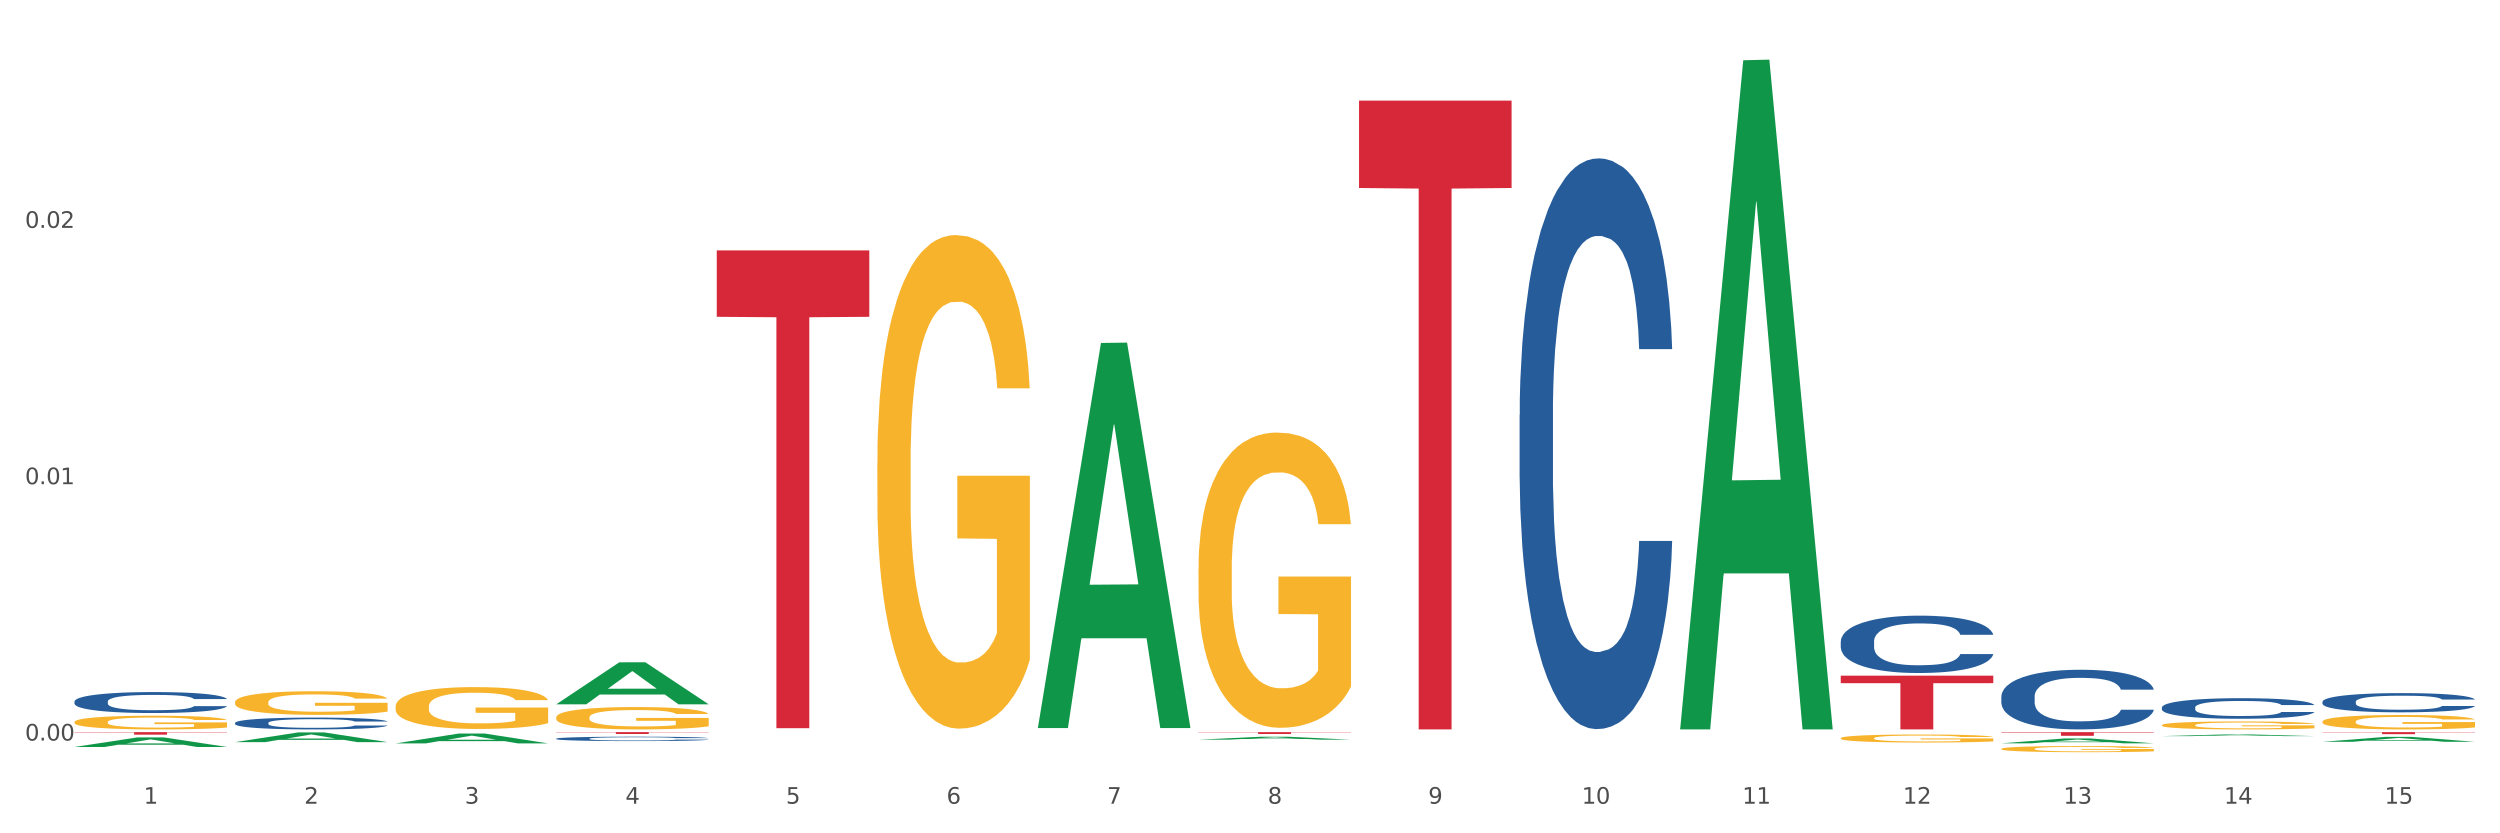 <?xml version="1.0" encoding="utf-8" standalone="no"?>
<!DOCTYPE svg PUBLIC "-//W3C//DTD SVG 1.1//EN"
  "http://www.w3.org/Graphics/SVG/1.1/DTD/svg11.dtd">
<svg xmlns:xlink="http://www.w3.org/1999/xlink" width="1080pt" height="360pt" viewBox="0 0 1080 360" xmlns="http://www.w3.org/2000/svg" version="1.1">
 <rect x="0" y="0" width="1080" height="360" fill="#333333" stroke="none"/>
 <defs>
  <style type="text/css">*{stroke-linejoin: round; stroke-linecap: butt}</style>
 </defs>
 <g id="figure_1">
  <g id="patch_1">
   <path d="M 0 360 
L 1080 360 
L 1080 0 
L 0 0 
z
" style="fill: #ffffff; stroke: #ffffff; stroke-linejoin: miter"/>
  </g>
  <g id="axes_1">
   <g id="matplotlib.axis_1">
    <g id="xtick_1">
     <g id="text_1">
      <!-- 1 -->
      <g style="fill: #4d4d4d" transform="translate(62.07 347.204) scale(0.096 -0.096)">
       <defs>
        <path id="DejaVuSans-31" d="M 794 531 
L 1825 531 
L 1825 4091 
L 703 3866 
L 703 4441 
L 1819 4666 
L 2450 4666 
L 2450 531 
L 3481 531 
L 3481 0 
L 794 0 
L 794 531 
z
" transform="scale(0.016)"/>
       </defs>
       <use xlink:href="#DejaVuSans-31"/>
      </g>
     </g>
    </g>
    <g id="xtick_2">
     <g id="text_2">
      <!-- 2 -->
      <g style="fill: #4d4d4d" transform="translate(131.436 347.204) scale(0.096 -0.096)">
       <defs>
        <path id="DejaVuSans-32" d="M 1228 531 
L 3431 531 
L 3431 0 
L 469 0 
L 469 531 
Q 828 903 1448 1529 
Q 2069 2156 2228 2338 
Q 2531 2678 2651 2914 
Q 2772 3150 2772 3378 
Q 2772 3750 2511 3984 
Q 2250 4219 1831 4219 
Q 1534 4219 1204 4116 
Q 875 4013 500 3803 
L 500 4441 
Q 881 4594 1212 4672 
Q 1544 4750 1819 4750 
Q 2544 4750 2975 4387 
Q 3406 4025 3406 3419 
Q 3406 3131 3298 2873 
Q 3191 2616 2906 2266 
Q 2828 2175 2409 1742 
Q 1991 1309 1228 531 
z
" transform="scale(0.016)"/>
       </defs>
       <use xlink:href="#DejaVuSans-32"/>
      </g>
     </g>
    </g>
    <g id="xtick_3">
     <g id="text_3">
      <!-- 3 -->
      <g style="fill: #4d4d4d" transform="translate(200.802 347.204) scale(0.096 -0.096)">
       <defs>
        <path id="DejaVuSans-33" d="M 2597 2516 
Q 3050 2419 3304 2112 
Q 3559 1806 3559 1356 
Q 3559 666 3084 287 
Q 2609 -91 1734 -91 
Q 1441 -91 1130 -33 
Q 819 25 488 141 
L 488 750 
Q 750 597 1062 519 
Q 1375 441 1716 441 
Q 2309 441 2620 675 
Q 2931 909 2931 1356 
Q 2931 1769 2642 2001 
Q 2353 2234 1838 2234 
L 1294 2234 
L 1294 2753 
L 1863 2753 
Q 2328 2753 2575 2939 
Q 2822 3125 2822 3475 
Q 2822 3834 2567 4026 
Q 2313 4219 1838 4219 
Q 1578 4219 1281 4162 
Q 984 4106 628 3988 
L 628 4550 
Q 988 4650 1302 4700 
Q 1616 4750 1894 4750 
Q 2613 4750 3031 4423 
Q 3450 4097 3450 3541 
Q 3450 3153 3228 2886 
Q 3006 2619 2597 2516 
z
" transform="scale(0.016)"/>
       </defs>
       <use xlink:href="#DejaVuSans-33"/>
      </g>
     </g>
    </g>
    <g id="xtick_4">
     <g id="text_4">
      <!-- 4 -->
      <g style="fill: #4d4d4d" transform="translate(270.169 347.204) scale(0.096 -0.096)">
       <defs>
        <path id="DejaVuSans-34" d="M 2419 4116 
L 825 1625 
L 2419 1625 
L 2419 4116 
z
M 2253 4666 
L 3047 4666 
L 3047 1625 
L 3713 1625 
L 3713 1100 
L 3047 1100 
L 3047 0 
L 2419 0 
L 2419 1100 
L 313 1100 
L 313 1709 
L 2253 4666 
z
" transform="scale(0.016)"/>
       </defs>
       <use xlink:href="#DejaVuSans-34"/>
      </g>
     </g>
    </g>
    <g id="xtick_5">
     <g id="text_5">
      <!-- 5 -->
      <g style="fill: #4d4d4d" transform="translate(339.535 347.204) scale(0.096 -0.096)">
       <defs>
        <path id="DejaVuSans-35" d="M 691 4666 
L 3169 4666 
L 3169 4134 
L 1269 4134 
L 1269 2991 
Q 1406 3038 1543 3061 
Q 1681 3084 1819 3084 
Q 2600 3084 3056 2656 
Q 3513 2228 3513 1497 
Q 3513 744 3044 326 
Q 2575 -91 1722 -91 
Q 1428 -91 1123 -41 
Q 819 9 494 109 
L 494 744 
Q 775 591 1075 516 
Q 1375 441 1709 441 
Q 2250 441 2565 725 
Q 2881 1009 2881 1497 
Q 2881 1984 2565 2268 
Q 2250 2553 1709 2553 
Q 1456 2553 1204 2497 
Q 953 2441 691 2322 
L 691 4666 
z
" transform="scale(0.016)"/>
       </defs>
       <use xlink:href="#DejaVuSans-35"/>
      </g>
     </g>
    </g>
    <g id="xtick_6">
     <g id="text_6">
      <!-- 6 -->
      <g style="fill: #4d4d4d" transform="translate(408.901 347.204) scale(0.096 -0.096)">
       <defs>
        <path id="DejaVuSans-36" d="M 2113 2584 
Q 1688 2584 1439 2293 
Q 1191 2003 1191 1497 
Q 1191 994 1439 701 
Q 1688 409 2113 409 
Q 2538 409 2786 701 
Q 3034 994 3034 1497 
Q 3034 2003 2786 2293 
Q 2538 2584 2113 2584 
z
M 3366 4563 
L 3366 3988 
Q 3128 4100 2886 4159 
Q 2644 4219 2406 4219 
Q 1781 4219 1451 3797 
Q 1122 3375 1075 2522 
Q 1259 2794 1537 2939 
Q 1816 3084 2150 3084 
Q 2853 3084 3261 2657 
Q 3669 2231 3669 1497 
Q 3669 778 3244 343 
Q 2819 -91 2113 -91 
Q 1303 -91 875 529 
Q 447 1150 447 2328 
Q 447 3434 972 4092 
Q 1497 4750 2381 4750 
Q 2619 4750 2861 4703 
Q 3103 4656 3366 4563 
z
" transform="scale(0.016)"/>
       </defs>
       <use xlink:href="#DejaVuSans-36"/>
      </g>
     </g>
    </g>
    <g id="xtick_7">
     <g id="text_7">
      <!-- 7 -->
      <g style="fill: #4d4d4d" transform="translate(478.267 347.204) scale(0.096 -0.096)">
       <defs>
        <path id="DejaVuSans-37" d="M 525 4666 
L 3525 4666 
L 3525 4397 
L 1831 0 
L 1172 0 
L 2766 4134 
L 525 4134 
L 525 4666 
z
" transform="scale(0.016)"/>
       </defs>
       <use xlink:href="#DejaVuSans-37"/>
      </g>
     </g>
    </g>
    <g id="xtick_8">
     <g id="text_8">
      <!-- 8 -->
      <g style="fill: #4d4d4d" transform="translate(547.634 347.204) scale(0.096 -0.096)">
       <defs>
        <path id="DejaVuSans-38" d="M 2034 2216 
Q 1584 2216 1326 1975 
Q 1069 1734 1069 1313 
Q 1069 891 1326 650 
Q 1584 409 2034 409 
Q 2484 409 2743 651 
Q 3003 894 3003 1313 
Q 3003 1734 2745 1975 
Q 2488 2216 2034 2216 
z
M 1403 2484 
Q 997 2584 770 2862 
Q 544 3141 544 3541 
Q 544 4100 942 4425 
Q 1341 4750 2034 4750 
Q 2731 4750 3128 4425 
Q 3525 4100 3525 3541 
Q 3525 3141 3298 2862 
Q 3072 2584 2669 2484 
Q 3125 2378 3379 2068 
Q 3634 1759 3634 1313 
Q 3634 634 3220 271 
Q 2806 -91 2034 -91 
Q 1263 -91 848 271 
Q 434 634 434 1313 
Q 434 1759 690 2068 
Q 947 2378 1403 2484 
z
M 1172 3481 
Q 1172 3119 1398 2916 
Q 1625 2713 2034 2713 
Q 2441 2713 2670 2916 
Q 2900 3119 2900 3481 
Q 2900 3844 2670 4047 
Q 2441 4250 2034 4250 
Q 1625 4250 1398 4047 
Q 1172 3844 1172 3481 
z
" transform="scale(0.016)"/>
       </defs>
       <use xlink:href="#DejaVuSans-38"/>
      </g>
     </g>
    </g>
    <g id="xtick_9">
     <g id="text_9">
      <!-- 9 -->
      <g style="fill: #4d4d4d" transform="translate(617 347.204) scale(0.096 -0.096)">
       <defs>
        <path id="DejaVuSans-39" d="M 703 97 
L 703 672 
Q 941 559 1184 500 
Q 1428 441 1663 441 
Q 2288 441 2617 861 
Q 2947 1281 2994 2138 
Q 2813 1869 2534 1725 
Q 2256 1581 1919 1581 
Q 1219 1581 811 2004 
Q 403 2428 403 3163 
Q 403 3881 828 4315 
Q 1253 4750 1959 4750 
Q 2769 4750 3195 4129 
Q 3622 3509 3622 2328 
Q 3622 1225 3098 567 
Q 2575 -91 1691 -91 
Q 1453 -91 1209 -44 
Q 966 3 703 97 
z
M 1959 2075 
Q 2384 2075 2632 2365 
Q 2881 2656 2881 3163 
Q 2881 3666 2632 3958 
Q 2384 4250 1959 4250 
Q 1534 4250 1286 3958 
Q 1038 3666 1038 3163 
Q 1038 2656 1286 2365 
Q 1534 2075 1959 2075 
z
" transform="scale(0.016)"/>
       </defs>
       <use xlink:href="#DejaVuSans-39"/>
      </g>
     </g>
    </g>
    <g id="xtick_10">
     <g id="text_10">
      <!-- 10 -->
      <g style="fill: #4d4d4d" transform="translate(683.312 347.204) scale(0.096 -0.096)">
       <defs>
        <path id="DejaVuSans-30" d="M 2034 4250 
Q 1547 4250 1301 3770 
Q 1056 3291 1056 2328 
Q 1056 1369 1301 889 
Q 1547 409 2034 409 
Q 2525 409 2770 889 
Q 3016 1369 3016 2328 
Q 3016 3291 2770 3770 
Q 2525 4250 2034 4250 
z
M 2034 4750 
Q 2819 4750 3233 4129 
Q 3647 3509 3647 2328 
Q 3647 1150 3233 529 
Q 2819 -91 2034 -91 
Q 1250 -91 836 529 
Q 422 1150 422 2328 
Q 422 3509 836 4129 
Q 1250 4750 2034 4750 
z
" transform="scale(0.016)"/>
       </defs>
       <use xlink:href="#DejaVuSans-31"/>
       <use xlink:href="#DejaVuSans-30" transform="translate(63.623 0)"/>
      </g>
     </g>
    </g>
    <g id="xtick_11">
     <g id="text_11">
      <!-- 11 -->
      <g style="fill: #4d4d4d" transform="translate(752.678 347.204) scale(0.096 -0.096)">
       <use xlink:href="#DejaVuSans-31"/>
       <use xlink:href="#DejaVuSans-31" transform="translate(63.623 0)"/>
      </g>
     </g>
    </g>
    <g id="xtick_12">
     <g id="text_12">
      <!-- 12 -->
      <g style="fill: #4d4d4d" transform="translate(822.044 347.204) scale(0.096 -0.096)">
       <use xlink:href="#DejaVuSans-31"/>
       <use xlink:href="#DejaVuSans-32" transform="translate(63.623 0)"/>
      </g>
     </g>
    </g>
    <g id="xtick_13">
     <g id="text_13">
      <!-- 13 -->
      <g style="fill: #4d4d4d" transform="translate(891.411 347.204) scale(0.096 -0.096)">
       <use xlink:href="#DejaVuSans-31"/>
       <use xlink:href="#DejaVuSans-33" transform="translate(63.623 0)"/>
      </g>
     </g>
    </g>
    <g id="xtick_14">
     <g id="text_14">
      <!-- 14 -->
      <g style="fill: #4d4d4d" transform="translate(960.777 347.204) scale(0.096 -0.096)">
       <use xlink:href="#DejaVuSans-31"/>
       <use xlink:href="#DejaVuSans-34" transform="translate(63.623 0)"/>
      </g>
     </g>
    </g>
    <g id="xtick_15">
     <g id="text_15">
      <!-- 15 -->
      <g style="fill: #4d4d4d" transform="translate(1030.143 347.204) scale(0.096 -0.096)">
       <use xlink:href="#DejaVuSans-31"/>
       <use xlink:href="#DejaVuSans-35" transform="translate(63.623 0)"/>
      </g>
     </g>
    </g>
    <g id="xtick_16"/>
    <g id="xtick_17"/>
    <g id="xtick_18"/>
    <g id="xtick_19"/>
    <g id="xtick_20"/>
    <g id="xtick_21"/>
    <g id="xtick_22"/>
    <g id="xtick_23"/>
    <g id="xtick_24"/>
    <g id="xtick_25"/>
    <g id="xtick_26"/>
    <g id="xtick_27"/>
    <g id="xtick_28"/>
    <g id="xtick_29"/>
   </g>
   <g id="matplotlib.axis_2">
    <g id="ytick_1">
     <g id="text_16">
      <!-- 0.00 -->
      <g style="fill: #4d4d4d" transform="translate(10.8 319.918) scale(0.096 -0.096)">
       <defs>
        <path id="DejaVuSans-2e" d="M 684 794 
L 1344 794 
L 1344 0 
L 684 0 
L 684 794 
z
" transform="scale(0.016)"/>
       </defs>
       <use xlink:href="#DejaVuSans-30"/>
       <use xlink:href="#DejaVuSans-2e" transform="translate(63.623 0)"/>
       <use xlink:href="#DejaVuSans-30" transform="translate(95.41 0)"/>
       <use xlink:href="#DejaVuSans-30" transform="translate(159.033 0)"/>
      </g>
     </g>
    </g>
    <g id="ytick_2">
     <g id="text_17">
      <!-- 0.01 -->
      <g style="fill: #4d4d4d" transform="translate(10.8 209.175) scale(0.096 -0.096)">
       <use xlink:href="#DejaVuSans-30"/>
       <use xlink:href="#DejaVuSans-2e" transform="translate(63.623 0)"/>
       <use xlink:href="#DejaVuSans-30" transform="translate(95.41 0)"/>
       <use xlink:href="#DejaVuSans-31" transform="translate(159.033 0)"/>
      </g>
     </g>
    </g>
    <g id="ytick_3">
     <g id="text_18">
      <!-- 0.02 -->
      <g style="fill: #4d4d4d" transform="translate(10.8 98.431) scale(0.096 -0.096)">
       <use xlink:href="#DejaVuSans-30"/>
       <use xlink:href="#DejaVuSans-2e" transform="translate(63.623 0)"/>
       <use xlink:href="#DejaVuSans-30" transform="translate(95.41 0)"/>
       <use xlink:href="#DejaVuSans-32" transform="translate(159.033 0)"/>
      </g>
     </g>
    </g>
    <g id="ytick_4"/>
    <g id="ytick_5"/>
    <g id="ytick_6"/>
   </g>
   <g id="PolyCollection_1">
    <path d="M 32.175 322.688 
L 32.243 322.684 
L 59.417 318.549 
L 70.695 318.545 
L 98.073 322.695 
L 85.029 322.695 
L 79.119 321.729 
L 51.061 321.729 
L 50.857 321.745 
L 45.151 322.695 
L 32.175 322.695 
L 32.175 322.688 
L 54.594 321.152 
L 75.586 321.148 
L 65.192 319.43 
L 65.056 319.422 
L 64.92 319.434 
L 54.526 321.148 
L 54.594 321.152 
L 32.175 322.688 
z
" clip-path="url(#p8ade109dc3)" style="fill: #109648"/>
    <path d="M 795.203 291.902 
L 861.101 291.902 
L 861.101 295.127 
L 835.179 295.149 
L 835.179 315.109 
L 820.969 315.109 
L 820.969 295.149 
L 795.203 295.127 
L 795.203 291.924 
L 795.203 291.902 
z
" clip-path="url(#p8ade109dc3)" style="fill: #d62839"/>
    <path d="M 587.105 43.462 
L 653.003 43.462 
L 653.003 81.212 
L 627.081 81.467 
L 627.081 315.109 
L 612.871 315.109 
L 612.871 81.467 
L 587.105 81.212 
L 587.105 43.717 
L 587.105 43.462 
z
" clip-path="url(#p8ade109dc3)" style="fill: #d62839"/>
    <path d="M 517.739 316.271 
L 583.636 316.271 
L 583.636 316.385 
L 557.715 316.386 
L 557.715 317.094 
L 543.504 317.094 
L 543.504 316.386 
L 517.739 316.385 
L 517.739 316.272 
L 517.739 316.271 
z
" clip-path="url(#p8ade109dc3)" style="fill: #d62839"/>
    <path d="M 309.64 108.18 
L 375.538 108.18 
L 375.538 136.862 
L 349.616 137.056 
L 349.616 314.573 
L 335.406 314.573 
L 335.406 137.056 
L 309.64 136.862 
L 309.64 108.374 
L 309.64 108.18 
z
" clip-path="url(#p8ade109dc3)" style="fill: #d62839"/>
    <path d="M 240.274 316.271 
L 306.172 316.271 
L 306.172 316.384 
L 280.25 316.385 
L 280.25 317.086 
L 266.039 317.086 
L 266.039 316.385 
L 240.274 316.384 
L 240.274 316.272 
L 240.274 316.271 
z
" clip-path="url(#p8ade109dc3)" style="fill: #d62839"/>
    <path d="M 32.175 316.271 
L 98.073 316.271 
L 98.073 316.425 
L 72.151 316.426 
L 72.151 317.383 
L 57.941 317.383 
L 57.941 316.426 
L 32.175 316.425 
L 32.175 316.272 
L 32.175 316.271 
z
" clip-path="url(#p8ade109dc3)" style="fill: #d62839"/>
    <path d="M 101.541 312.291 
L 101.619 312.286 
L 101.619 312.155 
L 101.853 311.978 
L 102.71 311.651 
L 103.8 311.403 
L 105.67 311.113 
L 106.682 310.992 
L 108.006 310.856 
L 110.733 310.637 
L 113.848 310.45 
L 116.029 310.347 
L 117.665 310.282 
L 121.326 310.165 
L 123.429 310.113 
L 125.61 310.071 
L 127.48 310.043 
L 130.595 310.01 
L 133.088 309.996 
L 135.97 309.992 
L 138.385 309.996 
L 141.578 310.015 
L 146.252 310.071 
L 148.044 310.104 
L 150.458 310.16 
L 152.951 310.235 
L 154.976 310.31 
L 157.313 310.417 
L 159.728 310.557 
L 162.064 310.735 
L 163.7 310.898 
L 165.024 311.071 
L 166.193 311.282 
L 167.05 311.511 
L 167.439 311.702 
L 153.185 311.702 
L 152.795 311.529 
L 152.016 311.342 
L 151.237 311.216 
L 150.38 311.113 
L 149.056 310.996 
L 147.888 310.922 
L 145.941 310.833 
L 144.149 310.777 
L 142.669 310.744 
L 140.877 310.716 
L 137.061 310.688 
L 134.334 310.688 
L 132.621 310.697 
L 130.518 310.721 
L 128.726 310.753 
L 126.623 310.81 
L 124.987 310.87 
L 123.351 310.95 
L 122.417 311.006 
L 121.015 311.109 
L 120.08 311.193 
L 118.834 311.338 
L 118.133 311.44 
L 116.886 311.707 
L 116.341 311.903 
L 116.107 312.039 
L 115.952 312.188 
L 115.952 312.917 
L 116.419 313.244 
L 116.808 313.384 
L 117.431 313.543 
L 118.6 313.749 
L 120.314 313.95 
L 122.105 314.095 
L 123.585 314.184 
L 124.987 314.249 
L 126.389 314.3 
L 128.103 314.347 
L 129.505 314.375 
L 131.608 314.403 
L 134.101 314.417 
L 136.048 314.417 
L 140.021 314.394 
L 141.812 314.37 
L 143.526 314.338 
L 145.395 314.286 
L 146.875 314.23 
L 147.732 314.188 
L 149.134 314.099 
L 150.225 314.006 
L 151.159 313.898 
L 151.783 313.805 
L 152.484 313.665 
L 153.029 313.506 
L 153.185 313.422 
L 167.439 313.422 
L 167.128 313.59 
L 166.582 313.754 
L 165.492 313.973 
L 164.635 314.099 
L 163.311 314.254 
L 161.909 314.384 
L 159.961 314.529 
L 158.17 314.637 
L 156.3 314.73 
L 154.275 314.814 
L 150.614 314.931 
L 149.29 314.964 
L 146.486 315.02 
L 144.305 315.053 
L 141.111 315.085 
L 137.84 315.104 
L 134.412 315.109 
L 131.374 315.099 
L 128.025 315.071 
L 125.922 315.043 
L 123.585 315.001 
L 120.859 314.936 
L 118.288 314.856 
L 115.874 314.763 
L 113.615 314.656 
L 111.512 314.534 
L 108.785 314.333 
L 106.76 314.137 
L 105.28 313.955 
L 104.267 313.8 
L 103.255 313.604 
L 102.71 313.469 
L 101.853 313.141 
L 101.541 312.838 
L 101.541 312.291 
z
" clip-path="url(#p8ade109dc3)" style="fill: #255c99"/>
    <path d="M 1003.302 311.76 
L 1003.38 311.754 
L 1003.38 311.549 
L 1003.535 311.373 
L 1004.314 310.946 
L 1005.481 310.594 
L 1006.336 310.406 
L 1007.192 310.253 
L 1008.204 310.099 
L 1009.448 309.94 
L 1011.705 309.707 
L 1013.105 309.587 
L 1014.817 309.462 
L 1017.929 309.28 
L 1020.185 309.178 
L 1022.519 309.093 
L 1026.331 308.99 
L 1028.821 308.945 
L 1031.466 308.911 
L 1034.656 308.888 
L 1037.068 308.882 
L 1042.358 308.899 
L 1046.871 308.951 
L 1049.049 308.99 
L 1051.85 309.059 
L 1053.328 309.104 
L 1055.74 309.195 
L 1058.23 309.314 
L 1059.942 309.417 
L 1062.509 309.61 
L 1064.454 309.803 
L 1066.244 310.042 
L 1067.177 310.207 
L 1067.877 310.361 
L 1068.5 310.537 
L 1069.122 310.816 
L 1055.118 310.816 
L 1054.573 310.617 
L 1053.717 310.429 
L 1052.473 310.247 
L 1051.383 310.133 
L 1049.516 309.991 
L 1047.805 309.9 
L 1046.015 309.832 
L 1043.837 309.775 
L 1042.125 309.747 
L 1039.713 309.724 
L 1034.967 309.73 
L 1031.777 309.775 
L 1029.599 309.832 
L 1028.199 309.883 
L 1026.954 309.94 
L 1025.553 310.02 
L 1023.919 310.139 
L 1022.752 310.247 
L 1021.585 310.383 
L 1020.652 310.52 
L 1019.796 310.679 
L 1019.096 310.85 
L 1018.551 311.026 
L 1018.084 311.242 
L 1017.695 311.6 
L 1017.695 312.379 
L 1017.851 312.556 
L 1018.24 312.789 
L 1018.707 312.965 
L 1019.485 313.175 
L 1020.185 313.318 
L 1021.508 313.522 
L 1022.986 313.693 
L 1024.153 313.801 
L 1025.32 313.892 
L 1027.343 314.017 
L 1029.599 314.119 
L 1031.544 314.182 
L 1034.189 314.239 
L 1035.979 314.262 
L 1037.535 314.273 
L 1041.347 314.273 
L 1044.07 314.256 
L 1047.104 314.216 
L 1049.438 314.165 
L 1051.383 314.102 
L 1053.562 314 
L 1054.962 313.903 
L 1054.962 312.715 
L 1037.846 312.709 
L 1037.846 311.919 
L 1069.2 311.919 
L 1069.2 314.239 
L 1067.877 314.358 
L 1066.399 314.466 
L 1064.843 314.563 
L 1062.509 314.682 
L 1059.708 314.796 
L 1057.219 314.876 
L 1054.573 314.944 
L 1051.461 315.006 
L 1047.416 315.063 
L 1044.926 315.086 
L 1041.814 315.103 
L 1038.157 315.109 
L 1034.967 315.097 
L 1031.855 315.069 
L 1028.588 315.018 
L 1025.398 314.944 
L 1022.986 314.87 
L 1020.574 314.779 
L 1018.007 314.66 
L 1015.984 314.546 
L 1014.428 314.444 
L 1012.716 314.313 
L 1010.849 314.142 
L 1009.448 313.989 
L 1008.204 313.829 
L 1006.881 313.625 
L 1005.947 313.448 
L 1005.014 313.227 
L 1004.469 313.062 
L 1003.847 312.806 
L 1003.38 312.448 
L 1003.302 311.76 
z
" clip-path="url(#p8ade109dc3)" style="fill: #f7b32b"/>
    <path d="M 933.936 313.259 
L 934.014 313.256 
L 934.014 313.143 
L 934.169 313.046 
L 934.947 312.81 
L 936.114 312.616 
L 936.97 312.512 
L 937.826 312.427 
L 938.837 312.342 
L 940.082 312.254 
L 942.338 312.126 
L 943.739 312.06 
L 945.45 311.991 
L 948.563 311.89 
L 950.819 311.834 
L 953.153 311.787 
L 956.965 311.73 
L 959.455 311.705 
L 962.1 311.686 
L 965.29 311.674 
L 967.702 311.67 
L 972.992 311.68 
L 977.505 311.708 
L 979.683 311.73 
L 982.484 311.768 
L 983.962 311.793 
L 986.374 311.843 
L 988.864 311.909 
L 990.575 311.966 
L 993.143 312.072 
L 995.088 312.179 
L 996.877 312.311 
L 997.811 312.402 
L 998.511 312.487 
L 999.134 312.584 
L 999.756 312.738 
L 985.752 312.738 
L 985.207 312.628 
L 984.351 312.525 
L 983.106 312.424 
L 982.017 312.361 
L 980.15 312.283 
L 978.438 312.233 
L 976.649 312.195 
L 974.47 312.163 
L 972.759 312.148 
L 970.347 312.135 
L 965.601 312.138 
L 962.411 312.163 
L 960.233 312.195 
L 958.832 312.223 
L 957.588 312.254 
L 956.187 312.298 
L 954.553 312.364 
L 953.386 312.424 
L 952.219 312.499 
L 951.286 312.575 
L 950.43 312.663 
L 949.73 312.757 
L 949.185 312.854 
L 948.718 312.974 
L 948.329 313.171 
L 948.329 313.602 
L 948.485 313.699 
L 948.874 313.828 
L 949.341 313.925 
L 950.119 314.041 
L 950.819 314.12 
L 952.141 314.233 
L 953.62 314.327 
L 954.787 314.387 
L 955.954 314.437 
L 957.977 314.506 
L 960.233 314.562 
L 962.178 314.597 
L 964.823 314.628 
L 966.613 314.641 
L 968.169 314.647 
L 971.981 314.647 
L 974.704 314.638 
L 977.738 314.616 
L 980.072 314.588 
L 982.017 314.553 
L 984.196 314.496 
L 985.596 314.443 
L 985.596 313.787 
L 968.48 313.784 
L 968.48 313.347 
L 999.834 313.347 
L 999.834 314.628 
L 998.511 314.694 
L 997.033 314.754 
L 995.477 314.807 
L 993.143 314.873 
L 990.342 314.936 
L 987.852 314.98 
L 985.207 315.018 
L 982.095 315.052 
L 978.049 315.084 
L 975.56 315.096 
L 972.448 315.106 
L 968.791 315.109 
L 965.601 315.103 
L 962.489 315.087 
L 959.221 315.059 
L 956.032 315.018 
L 953.62 314.977 
L 951.208 314.927 
L 948.64 314.861 
L 946.618 314.798 
L 945.061 314.741 
L 943.35 314.669 
L 941.483 314.575 
L 940.082 314.49 
L 938.837 314.402 
L 937.515 314.289 
L 936.581 314.192 
L 935.648 314.069 
L 935.103 313.978 
L 934.48 313.837 
L 934.014 313.639 
L 933.936 313.259 
z
" clip-path="url(#p8ade109dc3)" style="fill: #f7b32b"/>
    <path d="M 864.57 323.514 
L 864.647 323.512 
L 864.647 323.424 
L 864.803 323.348 
L 865.581 323.166 
L 866.748 323.015 
L 867.604 322.934 
L 868.46 322.868 
L 869.471 322.803 
L 870.716 322.734 
L 872.972 322.634 
L 874.373 322.583 
L 876.084 322.53 
L 879.196 322.452 
L 881.453 322.408 
L 883.787 322.371 
L 887.599 322.327 
L 890.089 322.308 
L 892.734 322.293 
L 895.924 322.283 
L 898.336 322.281 
L 903.626 322.288 
L 908.139 322.31 
L 910.317 322.327 
L 913.118 322.357 
L 914.596 322.376 
L 917.008 322.415 
L 919.498 322.466 
L 921.209 322.51 
L 923.777 322.593 
L 925.722 322.676 
L 927.511 322.778 
L 928.445 322.849 
L 929.145 322.915 
L 929.767 322.99 
L 930.39 323.11 
L 916.385 323.11 
L 915.841 323.024 
L 914.985 322.944 
L 913.74 322.866 
L 912.651 322.817 
L 910.784 322.756 
L 909.072 322.717 
L 907.283 322.688 
L 905.104 322.664 
L 903.393 322.651 
L 900.981 322.642 
L 896.235 322.644 
L 893.045 322.664 
L 890.867 322.688 
L 889.466 322.71 
L 888.221 322.734 
L 886.821 322.768 
L 885.187 322.82 
L 884.02 322.866 
L 882.853 322.924 
L 881.919 322.983 
L 881.064 323.051 
L 880.363 323.124 
L 879.819 323.2 
L 879.352 323.292 
L 878.963 323.446 
L 878.963 323.78 
L 879.119 323.855 
L 879.508 323.955 
L 879.974 324.031 
L 880.752 324.121 
L 881.453 324.182 
L 882.775 324.27 
L 884.253 324.343 
L 885.42 324.389 
L 886.587 324.428 
L 888.61 324.482 
L 890.867 324.525 
L 892.812 324.552 
L 895.457 324.577 
L 897.246 324.586 
L 898.802 324.591 
L 902.615 324.591 
L 905.338 324.584 
L 908.372 324.567 
L 910.706 324.545 
L 912.651 324.518 
L 914.829 324.474 
L 916.23 324.433 
L 916.23 323.924 
L 899.114 323.921 
L 899.114 323.582 
L 930.468 323.582 
L 930.468 324.577 
L 929.145 324.628 
L 927.667 324.674 
L 926.111 324.716 
L 923.777 324.767 
L 920.976 324.815 
L 918.486 324.85 
L 915.841 324.879 
L 912.729 324.906 
L 908.683 324.93 
L 906.193 324.94 
L 903.081 324.947 
L 899.425 324.95 
L 896.235 324.945 
L 893.123 324.932 
L 889.855 324.911 
L 886.665 324.879 
L 884.253 324.847 
L 881.842 324.808 
L 879.274 324.757 
L 877.251 324.708 
L 875.695 324.664 
L 873.984 324.608 
L 872.116 324.535 
L 870.716 324.469 
L 869.471 324.401 
L 868.149 324.313 
L 867.215 324.238 
L 866.281 324.143 
L 865.737 324.072 
L 865.114 323.963 
L 864.647 323.809 
L 864.57 323.514 
z
" clip-path="url(#p8ade109dc3)" style="fill: #f7b32b"/>
    <path d="M 795.203 318.907 
L 795.281 318.904 
L 795.281 318.79 
L 795.437 318.692 
L 796.215 318.454 
L 797.382 318.258 
L 798.238 318.154 
L 799.094 318.068 
L 800.105 317.983 
L 801.35 317.894 
L 803.606 317.764 
L 805.006 317.698 
L 806.718 317.628 
L 809.83 317.527 
L 812.086 317.47 
L 814.42 317.423 
L 818.233 317.366 
L 820.722 317.34 
L 823.368 317.321 
L 826.557 317.309 
L 828.969 317.306 
L 834.26 317.315 
L 838.772 317.344 
L 840.951 317.366 
L 843.752 317.404 
L 845.23 317.429 
L 847.642 317.48 
L 850.131 317.546 
L 851.843 317.603 
L 854.41 317.711 
L 856.355 317.818 
L 858.145 317.951 
L 859.078 318.043 
L 859.779 318.128 
L 860.401 318.227 
L 861.024 318.382 
L 847.019 318.382 
L 846.475 318.271 
L 845.619 318.166 
L 844.374 318.065 
L 843.285 318.002 
L 841.418 317.923 
L 839.706 317.872 
L 837.916 317.834 
L 835.738 317.802 
L 834.026 317.787 
L 831.615 317.774 
L 826.869 317.777 
L 823.679 317.802 
L 821.5 317.834 
L 820.1 317.863 
L 818.855 317.894 
L 817.455 317.939 
L 815.821 318.005 
L 814.654 318.065 
L 813.487 318.141 
L 812.553 318.217 
L 811.697 318.306 
L 810.997 318.401 
L 810.453 318.499 
L 809.986 318.619 
L 809.597 318.818 
L 809.597 319.252 
L 809.752 319.35 
L 810.141 319.48 
L 810.608 319.578 
L 811.386 319.695 
L 812.086 319.774 
L 813.409 319.888 
L 814.887 319.983 
L 816.054 320.043 
L 817.221 320.094 
L 819.244 320.163 
L 821.5 320.22 
L 823.445 320.255 
L 826.091 320.287 
L 827.88 320.3 
L 829.436 320.306 
L 833.248 320.306 
L 835.971 320.296 
L 839.006 320.274 
L 841.34 320.246 
L 843.285 320.211 
L 845.463 320.154 
L 846.864 320.1 
L 846.864 319.439 
L 829.747 319.436 
L 829.747 318.996 
L 861.101 318.996 
L 861.101 320.287 
L 859.779 320.353 
L 858.3 320.413 
L 856.744 320.467 
L 854.41 320.534 
L 851.61 320.597 
L 849.12 320.641 
L 846.475 320.679 
L 843.363 320.714 
L 839.317 320.746 
L 836.827 320.758 
L 833.715 320.768 
L 830.059 320.771 
L 826.869 320.765 
L 823.757 320.749 
L 820.489 320.72 
L 817.299 320.679 
L 814.887 320.638 
L 812.475 320.588 
L 809.908 320.521 
L 807.885 320.458 
L 806.329 320.401 
L 804.617 320.328 
L 802.75 320.233 
L 801.35 320.148 
L 800.105 320.059 
L 798.782 319.945 
L 797.849 319.847 
L 796.915 319.724 
L 796.37 319.632 
L 795.748 319.489 
L 795.281 319.29 
L 795.203 318.907 
z
" clip-path="url(#p8ade109dc3)" style="fill: #f7b32b"/>
    <path d="M 517.739 245.806 
L 517.816 245.689 
L 517.816 241.496 
L 517.972 237.884 
L 518.75 229.148 
L 519.917 221.925 
L 520.773 218.081 
L 521.629 214.936 
L 522.64 211.791 
L 523.885 208.529 
L 526.141 203.753 
L 527.542 201.307 
L 529.253 198.744 
L 532.365 195.016 
L 534.621 192.919 
L 536.956 191.172 
L 540.768 189.075 
L 543.257 188.143 
L 545.903 187.444 
L 549.093 186.978 
L 551.504 186.862 
L 556.795 187.211 
L 561.307 188.26 
L 563.486 189.075 
L 566.287 190.473 
L 567.765 191.405 
L 570.177 193.269 
L 572.666 195.715 
L 574.378 197.812 
L 576.946 201.773 
L 578.891 205.733 
L 580.68 210.626 
L 581.614 214.004 
L 582.314 217.149 
L 582.936 220.76 
L 583.559 226.468 
L 569.554 226.468 
L 569.01 222.391 
L 568.154 218.547 
L 566.909 214.819 
L 565.82 212.49 
L 563.953 209.577 
L 562.241 207.714 
L 560.452 206.316 
L 558.273 205.151 
L 556.562 204.568 
L 554.15 204.102 
L 549.404 204.219 
L 546.214 205.151 
L 544.035 206.316 
L 542.635 207.364 
L 541.39 208.529 
L 539.99 210.16 
L 538.356 212.606 
L 537.189 214.819 
L 536.022 217.615 
L 535.088 220.411 
L 534.232 223.673 
L 533.532 227.167 
L 532.988 230.779 
L 532.521 235.205 
L 532.132 242.544 
L 532.132 258.503 
L 532.287 262.114 
L 532.676 266.89 
L 533.143 270.502 
L 533.921 274.812 
L 534.621 277.724 
L 535.944 281.918 
L 537.422 285.412 
L 538.589 287.626 
L 539.756 289.489 
L 541.779 292.052 
L 544.035 294.149 
L 545.981 295.43 
L 548.626 296.595 
L 550.415 297.061 
L 551.971 297.294 
L 555.784 297.294 
L 558.507 296.945 
L 561.541 296.129 
L 563.875 295.081 
L 565.82 293.799 
L 567.998 291.703 
L 569.399 289.722 
L 569.399 265.376 
L 552.282 265.26 
L 552.282 249.067 
L 583.636 249.067 
L 583.636 296.595 
L 582.314 299.042 
L 580.836 301.255 
L 579.28 303.235 
L 576.946 305.681 
L 574.145 308.011 
L 571.655 309.642 
L 569.01 311.04 
L 565.898 312.321 
L 561.852 313.486 
L 559.362 313.952 
L 556.25 314.302 
L 552.594 314.418 
L 549.404 314.185 
L 546.292 313.603 
L 543.024 312.554 
L 539.834 311.04 
L 537.422 309.526 
L 535.01 307.662 
L 532.443 305.215 
L 530.42 302.886 
L 528.864 300.789 
L 527.153 298.11 
L 525.285 294.615 
L 523.885 291.47 
L 522.64 288.208 
L 521.317 284.014 
L 520.384 280.403 
L 519.45 275.86 
L 518.906 272.482 
L 518.283 267.24 
L 517.816 259.901 
L 517.739 245.806 
z
" clip-path="url(#p8ade109dc3)" style="fill: #f7b32b"/>
    <path d="M 379.006 200.075 
L 379.084 199.881 
L 379.084 192.87 
L 379.24 186.833 
L 380.018 172.228 
L 381.185 160.154 
L 382.04 153.728 
L 382.896 148.47 
L 383.908 143.212 
L 385.152 137.759 
L 387.409 129.775 
L 388.809 125.686 
L 390.521 121.402 
L 393.633 115.17 
L 395.889 111.665 
L 398.223 108.744 
L 402.035 105.238 
L 404.525 103.68 
L 407.17 102.512 
L 410.36 101.733 
L 412.772 101.538 
L 418.062 102.123 
L 422.575 103.875 
L 424.753 105.238 
L 427.554 107.575 
L 429.032 109.133 
L 431.444 112.249 
L 433.934 116.338 
L 435.646 119.844 
L 438.213 126.465 
L 440.158 133.086 
L 441.948 141.265 
L 442.881 146.912 
L 443.581 152.17 
L 444.204 158.207 
L 444.826 167.749 
L 430.822 167.749 
L 430.277 160.933 
L 429.422 154.507 
L 428.177 148.275 
L 427.087 144.381 
L 425.22 139.512 
L 423.509 136.396 
L 421.719 134.059 
L 419.541 132.112 
L 417.829 131.138 
L 415.417 130.359 
L 410.671 130.554 
L 407.481 132.112 
L 405.303 134.059 
L 403.903 135.812 
L 402.658 137.759 
L 401.257 140.486 
L 399.624 144.575 
L 398.456 148.275 
L 397.289 152.949 
L 396.356 157.623 
L 395.5 163.075 
L 394.8 168.917 
L 394.255 174.954 
L 393.788 182.354 
L 393.399 194.623 
L 393.399 221.302 
L 393.555 227.339 
L 393.944 235.323 
L 394.411 241.36 
L 395.189 248.565 
L 395.889 253.434 
L 397.212 260.444 
L 398.69 266.286 
L 399.857 269.986 
L 401.024 273.102 
L 403.047 277.386 
L 405.303 280.891 
L 407.248 283.034 
L 409.893 284.981 
L 411.683 285.76 
L 413.239 286.149 
L 417.051 286.149 
L 419.774 285.565 
L 422.808 284.202 
L 425.142 282.449 
L 427.087 280.307 
L 429.266 276.802 
L 430.666 273.491 
L 430.666 232.791 
L 413.55 232.597 
L 413.55 205.528 
L 444.904 205.528 
L 444.904 284.981 
L 443.581 289.07 
L 442.103 292.77 
L 440.547 296.081 
L 438.213 300.17 
L 435.412 304.065 
L 432.923 306.792 
L 430.277 309.128 
L 427.165 311.271 
L 423.12 313.218 
L 420.63 313.997 
L 417.518 314.581 
L 413.861 314.776 
L 410.671 314.386 
L 407.559 313.413 
L 404.292 311.66 
L 401.102 309.128 
L 398.69 306.597 
L 396.278 303.481 
L 393.711 299.392 
L 391.688 295.497 
L 390.132 291.992 
L 388.42 287.513 
L 386.553 281.67 
L 385.152 276.413 
L 383.908 270.96 
L 382.585 263.949 
L 381.651 257.912 
L 380.718 250.318 
L 380.173 244.67 
L 379.551 235.907 
L 379.084 223.639 
L 379.006 200.075 
z
" clip-path="url(#p8ade109dc3)" style="fill: #f7b32b"/>
    <path d="M 240.274 309.911 
L 240.351 309.902 
L 240.351 309.585 
L 240.507 309.311 
L 241.285 308.649 
L 242.452 308.102 
L 243.308 307.811 
L 244.164 307.573 
L 245.175 307.334 
L 246.42 307.087 
L 248.676 306.726 
L 250.077 306.54 
L 251.788 306.346 
L 254.9 306.064 
L 257.157 305.905 
L 259.491 305.772 
L 263.303 305.614 
L 265.793 305.543 
L 268.438 305.49 
L 271.628 305.455 
L 274.04 305.446 
L 279.33 305.472 
L 283.843 305.552 
L 286.021 305.614 
L 288.822 305.72 
L 290.3 305.79 
L 292.712 305.931 
L 295.202 306.117 
L 296.913 306.275 
L 299.481 306.576 
L 301.426 306.876 
L 303.215 307.246 
L 304.149 307.502 
L 304.849 307.74 
L 305.471 308.014 
L 306.094 308.446 
L 292.089 308.446 
L 291.545 308.137 
L 290.689 307.846 
L 289.444 307.564 
L 288.355 307.387 
L 286.488 307.167 
L 284.776 307.026 
L 282.987 306.92 
L 280.808 306.831 
L 279.097 306.787 
L 276.685 306.752 
L 271.939 306.761 
L 268.749 306.831 
L 266.571 306.92 
L 265.17 306.999 
L 263.925 307.087 
L 262.525 307.211 
L 260.891 307.396 
L 259.724 307.564 
L 258.557 307.776 
L 257.623 307.987 
L 256.768 308.235 
L 256.067 308.499 
L 255.523 308.773 
L 255.056 309.108 
L 254.667 309.664 
L 254.667 310.873 
L 254.823 311.147 
L 255.212 311.508 
L 255.678 311.782 
L 256.456 312.108 
L 257.157 312.329 
L 258.479 312.647 
L 259.957 312.912 
L 261.124 313.079 
L 262.291 313.22 
L 264.314 313.414 
L 266.571 313.573 
L 268.516 313.67 
L 271.161 313.759 
L 272.95 313.794 
L 274.506 313.812 
L 278.319 313.812 
L 281.042 313.785 
L 284.076 313.723 
L 286.41 313.644 
L 288.355 313.547 
L 290.533 313.388 
L 291.934 313.238 
L 291.934 311.394 
L 274.818 311.385 
L 274.818 310.158 
L 306.172 310.158 
L 306.172 313.759 
L 304.849 313.944 
L 303.371 314.112 
L 301.815 314.262 
L 299.481 314.447 
L 296.68 314.623 
L 294.19 314.747 
L 291.545 314.853 
L 288.433 314.95 
L 284.387 315.038 
L 281.897 315.074 
L 278.785 315.1 
L 275.129 315.109 
L 271.939 315.091 
L 268.827 315.047 
L 265.559 314.968 
L 262.369 314.853 
L 259.957 314.738 
L 257.546 314.597 
L 254.978 314.412 
L 252.955 314.235 
L 251.399 314.076 
L 249.688 313.873 
L 247.82 313.609 
L 246.42 313.37 
L 245.175 313.123 
L 243.853 312.806 
L 242.919 312.532 
L 241.985 312.188 
L 241.441 311.932 
L 240.818 311.535 
L 240.351 310.979 
L 240.274 309.911 
z
" clip-path="url(#p8ade109dc3)" style="fill: #f7b32b"/>
    <path d="M 170.907 305.185 
L 170.985 305.169 
L 170.985 304.574 
L 171.141 304.063 
L 171.919 302.824 
L 173.086 301.801 
L 173.942 301.256 
L 174.798 300.81 
L 175.809 300.364 
L 177.054 299.902 
L 179.31 299.225 
L 180.71 298.879 
L 182.422 298.515 
L 185.534 297.987 
L 187.79 297.69 
L 190.124 297.442 
L 193.937 297.145 
L 196.426 297.013 
L 199.072 296.914 
L 202.261 296.848 
L 204.673 296.831 
L 209.964 296.881 
L 214.476 297.029 
L 216.655 297.145 
L 219.456 297.343 
L 220.934 297.475 
L 223.346 297.739 
L 225.835 298.086 
L 227.547 298.383 
L 230.114 298.945 
L 232.059 299.506 
L 233.849 300.199 
L 234.783 300.678 
L 235.483 301.124 
L 236.105 301.636 
L 236.728 302.445 
L 222.723 302.445 
L 222.179 301.867 
L 221.323 301.322 
L 220.078 300.794 
L 218.989 300.463 
L 217.122 300.051 
L 215.41 299.787 
L 213.62 299.588 
L 211.442 299.423 
L 209.73 299.341 
L 207.319 299.275 
L 202.573 299.291 
L 199.383 299.423 
L 197.204 299.588 
L 195.804 299.737 
L 194.559 299.902 
L 193.159 300.133 
L 191.525 300.48 
L 190.358 300.794 
L 189.191 301.19 
L 188.257 301.586 
L 187.401 302.048 
L 186.701 302.544 
L 186.157 303.055 
L 185.69 303.683 
L 185.301 304.723 
L 185.301 306.985 
L 185.456 307.497 
L 185.845 308.173 
L 186.312 308.685 
L 187.09 309.296 
L 187.79 309.709 
L 189.113 310.303 
L 190.591 310.799 
L 191.758 311.112 
L 192.925 311.376 
L 194.948 311.74 
L 197.204 312.037 
L 199.149 312.218 
L 201.795 312.383 
L 203.584 312.449 
L 205.14 312.482 
L 208.952 312.482 
L 211.675 312.433 
L 214.71 312.317 
L 217.044 312.169 
L 218.989 311.987 
L 221.167 311.69 
L 222.568 311.409 
L 222.568 307.959 
L 205.451 307.942 
L 205.451 305.647 
L 236.805 305.647 
L 236.805 312.383 
L 235.483 312.73 
L 234.004 313.044 
L 232.448 313.324 
L 230.114 313.671 
L 227.314 314.001 
L 224.824 314.233 
L 222.179 314.431 
L 219.067 314.612 
L 215.021 314.777 
L 212.531 314.843 
L 209.419 314.893 
L 205.763 314.909 
L 202.573 314.876 
L 199.461 314.794 
L 196.193 314.645 
L 193.003 314.431 
L 190.591 314.216 
L 188.179 313.952 
L 185.612 313.605 
L 183.589 313.275 
L 182.033 312.978 
L 180.321 312.598 
L 178.454 312.103 
L 177.054 311.657 
L 175.809 311.195 
L 174.486 310.6 
L 173.553 310.089 
L 172.619 309.445 
L 172.074 308.966 
L 171.452 308.223 
L 170.985 307.183 
L 170.907 305.185 
z
" clip-path="url(#p8ade109dc3)" style="fill: #f7b32b"/>
    <path d="M 101.541 303.338 
L 101.619 303.329 
L 101.619 302.993 
L 101.775 302.704 
L 102.553 302.005 
L 103.72 301.426 
L 104.575 301.119 
L 105.431 300.867 
L 106.443 300.615 
L 107.688 300.354 
L 109.944 299.972 
L 111.344 299.776 
L 113.056 299.571 
L 116.168 299.273 
L 118.424 299.105 
L 120.758 298.965 
L 124.57 298.797 
L 127.06 298.723 
L 129.705 298.667 
L 132.895 298.629 
L 135.307 298.62 
L 140.598 298.648 
L 145.11 298.732 
L 147.289 298.797 
L 150.089 298.909 
L 151.568 298.984 
L 153.979 299.133 
L 156.469 299.329 
L 158.181 299.496 
L 160.748 299.813 
L 162.693 300.13 
L 164.483 300.522 
L 165.416 300.792 
L 166.117 301.044 
L 166.739 301.333 
L 167.361 301.79 
L 153.357 301.79 
L 152.812 301.464 
L 151.957 301.156 
L 150.712 300.858 
L 149.623 300.671 
L 147.755 300.438 
L 146.044 300.289 
L 144.254 300.177 
L 142.076 300.084 
L 140.364 300.037 
L 137.952 300 
L 133.206 300.009 
L 130.017 300.084 
L 127.838 300.177 
L 126.438 300.261 
L 125.193 300.354 
L 123.792 300.485 
L 122.159 300.681 
L 120.992 300.858 
L 119.825 301.082 
L 118.891 301.305 
L 118.035 301.566 
L 117.335 301.846 
L 116.79 302.135 
L 116.324 302.489 
L 115.935 303.077 
L 115.935 304.354 
L 116.09 304.643 
L 116.479 305.026 
L 116.946 305.315 
L 117.724 305.66 
L 118.424 305.893 
L 119.747 306.228 
L 121.225 306.508 
L 122.392 306.685 
L 123.559 306.834 
L 125.582 307.04 
L 127.838 307.207 
L 129.783 307.31 
L 132.428 307.403 
L 134.218 307.44 
L 135.774 307.459 
L 139.586 307.459 
L 142.309 307.431 
L 145.343 307.366 
L 147.678 307.282 
L 149.623 307.179 
L 151.801 307.012 
L 153.201 306.853 
L 153.201 304.904 
L 136.085 304.895 
L 136.085 303.599 
L 167.439 303.599 
L 167.439 307.403 
L 166.117 307.599 
L 164.638 307.776 
L 163.082 307.935 
L 160.748 308.13 
L 157.947 308.317 
L 155.458 308.447 
L 152.812 308.559 
L 149.7 308.662 
L 145.655 308.755 
L 143.165 308.792 
L 140.053 308.82 
L 136.396 308.83 
L 133.206 308.811 
L 130.094 308.764 
L 126.827 308.681 
L 123.637 308.559 
L 121.225 308.438 
L 118.813 308.289 
L 116.246 308.093 
L 114.223 307.907 
L 112.667 307.739 
L 110.955 307.524 
L 109.088 307.245 
L 107.688 306.993 
L 106.443 306.732 
L 105.12 306.396 
L 104.186 306.107 
L 103.253 305.743 
L 102.708 305.473 
L 102.086 305.054 
L 101.619 304.466 
L 101.541 303.338 
z
" clip-path="url(#p8ade109dc3)" style="fill: #f7b32b"/>
    <path d="M 32.175 311.925 
L 32.253 311.92 
L 32.253 311.725 
L 32.408 311.558 
L 33.186 311.152 
L 34.353 310.817 
L 35.209 310.639 
L 36.065 310.493 
L 37.076 310.347 
L 38.321 310.195 
L 40.578 309.974 
L 41.978 309.86 
L 43.69 309.741 
L 46.802 309.568 
L 49.058 309.471 
L 51.392 309.39 
L 55.204 309.293 
L 57.694 309.25 
L 60.339 309.217 
L 63.529 309.195 
L 65.941 309.19 
L 71.231 309.206 
L 75.744 309.255 
L 77.922 309.293 
L 80.723 309.358 
L 82.201 309.401 
L 84.613 309.487 
L 87.103 309.601 
L 88.815 309.698 
L 91.382 309.882 
L 93.327 310.066 
L 95.116 310.293 
L 96.05 310.449 
L 96.75 310.595 
L 97.373 310.763 
L 97.995 311.028 
L 83.991 311.028 
L 83.446 310.839 
L 82.59 310.66 
L 81.346 310.487 
L 80.256 310.379 
L 78.389 310.244 
L 76.677 310.158 
L 74.888 310.093 
L 72.71 310.039 
L 70.998 310.012 
L 68.586 309.99 
L 63.84 309.995 
L 60.65 310.039 
L 58.472 310.093 
L 57.071 310.141 
L 55.827 310.195 
L 54.426 310.271 
L 52.792 310.385 
L 51.625 310.487 
L 50.458 310.617 
L 49.525 310.747 
L 48.669 310.898 
L 47.969 311.06 
L 47.424 311.228 
L 46.957 311.433 
L 46.568 311.774 
L 46.568 312.514 
L 46.724 312.682 
L 47.113 312.903 
L 47.58 313.071 
L 48.358 313.271 
L 49.058 313.406 
L 50.381 313.601 
L 51.859 313.763 
L 53.026 313.866 
L 54.193 313.952 
L 56.216 314.071 
L 58.472 314.168 
L 60.417 314.228 
L 63.062 314.282 
L 64.852 314.303 
L 66.408 314.314 
L 70.22 314.314 
L 72.943 314.298 
L 75.977 314.26 
L 78.311 314.212 
L 80.256 314.152 
L 82.435 314.055 
L 83.835 313.963 
L 83.835 312.833 
L 66.719 312.828 
L 66.719 312.076 
L 98.073 312.076 
L 98.073 314.282 
L 96.75 314.395 
L 95.272 314.498 
L 93.716 314.59 
L 91.382 314.703 
L 88.581 314.812 
L 86.091 314.887 
L 83.446 314.952 
L 80.334 315.012 
L 76.288 315.066 
L 73.799 315.087 
L 70.687 315.103 
L 67.03 315.109 
L 63.84 315.098 
L 60.728 315.071 
L 57.461 315.022 
L 54.271 314.952 
L 51.859 314.882 
L 49.447 314.795 
L 46.879 314.682 
L 44.857 314.574 
L 43.301 314.476 
L 41.589 314.352 
L 39.722 314.19 
L 38.321 314.044 
L 37.076 313.893 
L 35.754 313.698 
L 34.82 313.53 
L 33.887 313.32 
L 33.342 313.163 
L 32.72 312.92 
L 32.253 312.579 
L 32.175 311.925 
z
" clip-path="url(#p8ade109dc3)" style="fill: #f7b32b"/>
    <path d="M 1003.302 303.148 
L 1003.38 303.141 
L 1003.38 302.928 
L 1003.614 302.64 
L 1004.47 302.11 
L 1005.561 301.708 
L 1007.43 301.238 
L 1008.443 301.041 
L 1009.767 300.821 
L 1012.494 300.464 
L 1015.609 300.161 
L 1017.79 299.994 
L 1019.426 299.888 
L 1023.087 299.699 
L 1025.19 299.615 
L 1027.371 299.547 
L 1029.241 299.501 
L 1032.356 299.448 
L 1034.849 299.426 
L 1037.731 299.418 
L 1040.146 299.426 
L 1043.339 299.456 
L 1048.013 299.547 
L 1049.805 299.6 
L 1052.219 299.691 
L 1054.712 299.812 
L 1056.737 299.934 
L 1059.074 300.108 
L 1061.489 300.335 
L 1063.825 300.624 
L 1065.461 300.889 
L 1066.785 301.169 
L 1067.954 301.511 
L 1068.811 301.882 
L 1069.2 302.193 
L 1054.945 302.193 
L 1054.556 301.912 
L 1053.777 301.609 
L 1052.998 301.404 
L 1052.141 301.238 
L 1050.817 301.048 
L 1049.649 300.927 
L 1047.701 300.783 
L 1045.91 300.692 
L 1044.43 300.639 
L 1042.638 300.593 
L 1038.822 300.548 
L 1036.095 300.548 
L 1034.382 300.563 
L 1032.278 300.601 
L 1030.487 300.654 
L 1028.384 300.745 
L 1026.748 300.843 
L 1025.112 300.972 
L 1024.178 301.063 
L 1022.775 301.23 
L 1021.841 301.367 
L 1020.594 301.602 
L 1019.893 301.768 
L 1018.647 302.201 
L 1018.102 302.519 
L 1017.868 302.739 
L 1017.712 302.982 
L 1017.712 304.164 
L 1018.18 304.695 
L 1018.569 304.922 
L 1019.192 305.18 
L 1020.361 305.514 
L 1022.074 305.84 
L 1023.866 306.075 
L 1025.346 306.219 
L 1026.748 306.325 
L 1028.15 306.409 
L 1029.864 306.484 
L 1031.266 306.53 
L 1033.369 306.575 
L 1035.862 306.598 
L 1037.809 306.598 
L 1041.781 306.56 
L 1043.573 306.522 
L 1045.287 306.469 
L 1047.156 306.386 
L 1048.636 306.295 
L 1049.493 306.227 
L 1050.895 306.083 
L 1051.986 305.931 
L 1052.92 305.757 
L 1053.543 305.605 
L 1054.244 305.377 
L 1054.79 305.12 
L 1054.945 304.983 
L 1069.2 304.983 
L 1068.888 305.256 
L 1068.343 305.521 
L 1067.253 305.878 
L 1066.396 306.083 
L 1065.072 306.333 
L 1063.67 306.545 
L 1061.722 306.78 
L 1059.931 306.954 
L 1058.061 307.106 
L 1056.036 307.243 
L 1052.375 307.432 
L 1051.051 307.485 
L 1048.247 307.576 
L 1046.066 307.629 
L 1042.872 307.682 
L 1039.6 307.713 
L 1036.173 307.72 
L 1033.135 307.705 
L 1029.786 307.66 
L 1027.683 307.614 
L 1025.346 307.546 
L 1022.62 307.44 
L 1020.049 307.311 
L 1017.634 307.159 
L 1015.376 306.985 
L 1013.272 306.788 
L 1010.546 306.462 
L 1008.521 306.143 
L 1007.041 305.847 
L 1006.028 305.597 
L 1005.016 305.279 
L 1004.47 305.059 
L 1003.614 304.528 
L 1003.302 304.035 
L 1003.302 303.148 
z
" clip-path="url(#p8ade109dc3)" style="fill: #255c99"/>
    <path d="M 933.936 305.611 
L 934.014 305.603 
L 934.014 305.375 
L 934.247 305.067 
L 935.104 304.498 
L 936.195 304.068 
L 938.064 303.564 
L 939.077 303.353 
L 940.401 303.117 
L 943.127 302.735 
L 946.243 302.411 
L 948.424 302.232 
L 950.06 302.118 
L 953.721 301.915 
L 955.824 301.826 
L 958.005 301.753 
L 959.874 301.704 
L 962.99 301.647 
L 965.483 301.623 
L 968.365 301.615 
L 970.779 301.623 
L 973.973 301.655 
L 978.647 301.753 
L 980.438 301.81 
L 982.853 301.907 
L 985.346 302.037 
L 987.371 302.167 
L 989.708 302.354 
L 992.122 302.597 
L 994.459 302.906 
L 996.095 303.19 
L 997.419 303.491 
L 998.587 303.856 
L 999.444 304.254 
L 999.834 304.587 
L 985.579 304.587 
L 985.19 304.287 
L 984.411 303.962 
L 983.632 303.743 
L 982.775 303.564 
L 981.451 303.361 
L 980.283 303.231 
L 978.335 303.077 
L 976.544 302.979 
L 975.064 302.922 
L 973.272 302.874 
L 969.455 302.825 
L 966.729 302.825 
L 965.015 302.841 
L 962.912 302.882 
L 961.121 302.939 
L 959.018 303.036 
L 957.382 303.142 
L 955.746 303.28 
L 954.811 303.377 
L 953.409 303.556 
L 952.475 303.702 
L 951.228 303.954 
L 950.527 304.132 
L 949.281 304.595 
L 948.736 304.937 
L 948.502 305.172 
L 948.346 305.432 
L 948.346 306.699 
L 948.814 307.268 
L 949.203 307.511 
L 949.826 307.787 
L 950.995 308.145 
L 952.708 308.494 
L 954.5 308.746 
L 955.98 308.9 
L 957.382 309.014 
L 958.784 309.103 
L 960.498 309.184 
L 961.9 309.233 
L 964.003 309.282 
L 966.495 309.306 
L 968.443 309.306 
L 972.415 309.266 
L 974.207 309.225 
L 975.92 309.168 
L 977.79 309.079 
L 979.27 308.981 
L 980.127 308.908 
L 981.529 308.754 
L 982.619 308.592 
L 983.554 308.405 
L 984.177 308.242 
L 984.878 307.999 
L 985.423 307.722 
L 985.579 307.576 
L 999.834 307.576 
L 999.522 307.869 
L 998.977 308.153 
L 997.886 308.535 
L 997.03 308.754 
L 995.705 309.022 
L 994.303 309.249 
L 992.356 309.501 
L 990.564 309.688 
L 988.695 309.85 
L 986.67 309.997 
L 983.009 310.2 
L 981.685 310.257 
L 978.88 310.354 
L 976.699 310.411 
L 973.506 310.468 
L 970.234 310.5 
L 966.807 310.508 
L 963.769 310.492 
L 960.42 310.443 
L 958.317 310.395 
L 955.98 310.322 
L 953.253 310.208 
L 950.683 310.07 
L 948.268 309.907 
L 946.009 309.721 
L 943.906 309.509 
L 941.18 309.16 
L 939.155 308.819 
L 937.675 308.502 
L 936.662 308.234 
L 935.65 307.893 
L 935.104 307.658 
L 934.247 307.089 
L 933.936 306.561 
L 933.936 305.611 
z
" clip-path="url(#p8ade109dc3)" style="fill: #255c99"/>
    <path d="M 864.57 300.915 
L 864.648 300.891 
L 864.648 300.232 
L 864.881 299.338 
L 865.738 297.69 
L 866.829 296.442 
L 868.698 294.983 
L 869.711 294.371 
L 871.035 293.688 
L 873.761 292.582 
L 876.877 291.64 
L 879.058 291.122 
L 880.694 290.793 
L 884.355 290.204 
L 886.458 289.945 
L 888.639 289.734 
L 890.508 289.592 
L 893.624 289.428 
L 896.117 289.357 
L 898.999 289.333 
L 901.413 289.357 
L 904.607 289.451 
L 909.281 289.734 
L 911.072 289.898 
L 913.487 290.181 
L 915.979 290.557 
L 918.005 290.934 
L 920.341 291.475 
L 922.756 292.182 
L 925.093 293.076 
L 926.729 293.9 
L 928.053 294.771 
L 929.221 295.83 
L 930.078 296.984 
L 930.468 297.949 
L 916.213 297.949 
L 915.824 297.078 
L 915.045 296.136 
L 914.266 295.501 
L 913.409 294.983 
L 912.085 294.394 
L 910.916 294.018 
L 908.969 293.57 
L 907.177 293.288 
L 905.697 293.123 
L 903.906 292.982 
L 900.089 292.841 
L 897.363 292.841 
L 895.649 292.888 
L 893.546 293.006 
L 891.754 293.17 
L 889.651 293.453 
L 888.016 293.759 
L 886.38 294.159 
L 885.445 294.441 
L 884.043 294.959 
L 883.108 295.383 
L 881.862 296.113 
L 881.161 296.631 
L 879.915 297.972 
L 879.369 298.961 
L 879.136 299.644 
L 878.98 300.397 
L 878.98 304.069 
L 879.447 305.717 
L 879.837 306.423 
L 880.46 307.223 
L 881.628 308.259 
L 883.342 309.271 
L 885.134 310.001 
L 886.614 310.448 
L 888.016 310.778 
L 889.418 311.037 
L 891.131 311.272 
L 892.533 311.413 
L 894.637 311.554 
L 897.129 311.625 
L 899.076 311.625 
L 903.049 311.507 
L 904.841 311.39 
L 906.554 311.225 
L 908.424 310.966 
L 909.904 310.683 
L 910.76 310.472 
L 912.163 310.024 
L 913.253 309.554 
L 914.188 309.012 
L 914.811 308.541 
L 915.512 307.835 
L 916.057 307.035 
L 916.213 306.611 
L 930.468 306.611 
L 930.156 307.459 
L 929.611 308.282 
L 928.52 309.389 
L 927.663 310.024 
L 926.339 310.801 
L 924.937 311.46 
L 922.99 312.19 
L 921.198 312.731 
L 919.329 313.202 
L 917.304 313.626 
L 913.643 314.214 
L 912.318 314.379 
L 909.514 314.662 
L 907.333 314.826 
L 904.14 314.991 
L 900.868 315.085 
L 897.441 315.109 
L 894.403 315.062 
L 891.053 314.92 
L 888.95 314.779 
L 886.614 314.567 
L 883.887 314.238 
L 881.317 313.838 
L 878.902 313.367 
L 876.643 312.826 
L 874.54 312.213 
L 871.814 311.201 
L 869.789 310.213 
L 868.309 309.295 
L 867.296 308.518 
L 866.283 307.529 
L 865.738 306.847 
L 864.881 305.199 
L 864.57 303.669 
L 864.57 300.915 
z
" clip-path="url(#p8ade109dc3)" style="fill: #255c99"/>
    <path d="M 795.203 277.092 
L 795.281 277.07 
L 795.281 276.436 
L 795.515 275.576 
L 796.372 273.992 
L 797.462 272.792 
L 799.332 271.389 
L 800.344 270.8 
L 801.669 270.144 
L 804.395 269.08 
L 807.511 268.175 
L 809.692 267.677 
L 811.327 267.36 
L 814.988 266.794 
L 817.092 266.545 
L 819.273 266.342 
L 821.142 266.206 
L 824.258 266.047 
L 826.75 265.979 
L 829.632 265.957 
L 832.047 265.979 
L 835.241 266.07 
L 839.914 266.342 
L 841.706 266.5 
L 844.121 266.772 
L 846.613 267.134 
L 848.638 267.496 
L 850.975 268.016 
L 853.39 268.695 
L 855.727 269.555 
L 857.362 270.348 
L 858.687 271.185 
L 859.855 272.204 
L 860.712 273.313 
L 861.101 274.241 
L 846.847 274.241 
L 846.457 273.403 
L 845.678 272.498 
L 844.899 271.887 
L 844.043 271.389 
L 842.718 270.823 
L 841.55 270.461 
L 839.603 270.031 
L 837.811 269.759 
L 836.331 269.601 
L 834.54 269.465 
L 830.723 269.329 
L 827.997 269.329 
L 826.283 269.374 
L 824.18 269.488 
L 822.388 269.646 
L 820.285 269.918 
L 818.649 270.212 
L 817.014 270.597 
L 816.079 270.868 
L 814.677 271.366 
L 813.742 271.774 
L 812.496 272.475 
L 811.795 272.973 
L 810.548 274.263 
L 810.003 275.214 
L 809.77 275.87 
L 809.614 276.594 
L 809.614 280.125 
L 810.081 281.709 
L 810.471 282.388 
L 811.094 283.158 
L 812.262 284.154 
L 813.976 285.127 
L 815.767 285.829 
L 817.247 286.259 
L 818.649 286.576 
L 820.051 286.825 
L 821.765 287.051 
L 823.167 287.187 
L 825.27 287.322 
L 827.763 287.39 
L 829.71 287.39 
L 833.683 287.277 
L 835.474 287.164 
L 837.188 287.006 
L 839.057 286.757 
L 840.537 286.485 
L 841.394 286.281 
L 842.796 285.851 
L 843.887 285.399 
L 844.822 284.878 
L 845.445 284.425 
L 846.146 283.746 
L 846.691 282.977 
L 846.847 282.57 
L 861.101 282.57 
L 860.79 283.384 
L 860.245 284.176 
L 859.154 285.24 
L 858.297 285.851 
L 856.973 286.598 
L 855.571 287.232 
L 853.624 287.934 
L 851.832 288.454 
L 849.963 288.907 
L 847.937 289.314 
L 844.276 289.88 
L 842.952 290.038 
L 840.148 290.31 
L 837.967 290.468 
L 834.773 290.627 
L 831.502 290.717 
L 828.074 290.74 
L 825.037 290.695 
L 821.687 290.559 
L 819.584 290.423 
L 817.247 290.22 
L 814.521 289.903 
L 811.951 289.518 
L 809.536 289.065 
L 807.277 288.545 
L 805.174 287.956 
L 802.448 286.983 
L 800.422 286.032 
L 798.942 285.15 
L 797.93 284.403 
L 796.917 283.452 
L 796.372 282.796 
L 795.515 281.212 
L 795.203 279.74 
L 795.203 277.092 
z
" clip-path="url(#p8ade109dc3)" style="fill: #255c99"/>
    <path d="M 656.471 179.201 
L 656.549 178.976 
L 656.549 172.671 
L 656.783 164.115 
L 657.639 148.353 
L 658.73 136.419 
L 660.599 122.458 
L 661.612 116.604 
L 662.936 110.074 
L 665.662 99.491 
L 668.778 90.484 
L 670.959 85.53 
L 672.595 82.378 
L 676.256 76.748 
L 678.359 74.271 
L 680.54 72.245 
L 682.41 70.894 
L 685.525 69.318 
L 688.018 68.642 
L 690.9 68.417 
L 693.315 68.642 
L 696.508 69.543 
L 701.182 72.245 
L 702.973 73.821 
L 705.388 76.523 
L 707.881 80.126 
L 709.906 83.729 
L 712.243 88.908 
L 714.657 95.663 
L 716.994 104.219 
L 718.63 112.1 
L 719.954 120.431 
L 721.123 130.564 
L 721.979 141.598 
L 722.369 150.83 
L 708.114 150.83 
L 707.725 142.498 
L 706.946 133.491 
L 706.167 127.412 
L 705.31 122.458 
L 703.986 116.829 
L 702.818 113.226 
L 700.87 108.948 
L 699.079 106.246 
L 697.599 104.67 
L 695.807 103.318 
L 691.99 101.967 
L 689.264 101.967 
L 687.55 102.418 
L 685.447 103.544 
L 683.656 105.12 
L 681.553 107.822 
L 679.917 110.749 
L 678.281 114.577 
L 677.346 117.279 
L 675.944 122.233 
L 675.01 126.286 
L 673.763 133.266 
L 673.062 138.22 
L 671.816 151.055 
L 671.271 160.512 
L 671.037 167.042 
L 670.881 174.247 
L 670.881 209.374 
L 671.349 225.136 
L 671.738 231.891 
L 672.361 239.547 
L 673.53 249.455 
L 675.243 259.137 
L 677.035 266.117 
L 678.515 270.396 
L 679.917 273.548 
L 681.319 276.025 
L 683.033 278.277 
L 684.435 279.628 
L 686.538 280.979 
L 689.03 281.654 
L 690.978 281.654 
L 694.95 280.528 
L 696.742 279.402 
L 698.456 277.826 
L 700.325 275.349 
L 701.805 272.647 
L 702.662 270.621 
L 704.064 266.343 
L 705.154 261.839 
L 706.089 256.66 
L 706.712 252.157 
L 707.413 245.402 
L 707.959 237.746 
L 708.114 233.693 
L 722.369 233.693 
L 722.057 241.799 
L 721.512 249.68 
L 720.422 260.263 
L 719.565 266.343 
L 718.241 273.773 
L 716.838 280.078 
L 714.891 287.058 
L 713.1 292.237 
L 711.23 296.741 
L 709.205 300.794 
L 705.544 306.423 
L 704.22 307.999 
L 701.416 310.701 
L 699.235 312.277 
L 696.041 313.854 
L 692.769 314.754 
L 689.342 314.98 
L 686.304 314.529 
L 682.955 313.178 
L 680.852 311.827 
L 678.515 309.801 
L 675.789 306.648 
L 673.218 302.82 
L 670.803 298.317 
L 668.544 293.138 
L 666.441 287.283 
L 663.715 277.601 
L 661.69 268.144 
L 660.21 259.362 
L 659.197 251.932 
L 658.185 242.474 
L 657.639 235.944 
L 656.783 220.182 
L 656.471 205.546 
L 656.471 179.201 
z
" clip-path="url(#p8ade109dc3)" style="fill: #255c99"/>
    <path d="M 240.274 319.102 
L 240.352 319.1 
L 240.352 319.051 
L 240.585 318.986 
L 241.442 318.864 
L 242.533 318.772 
L 244.402 318.664 
L 245.415 318.619 
L 246.739 318.569 
L 249.465 318.487 
L 252.581 318.418 
L 254.762 318.38 
L 256.398 318.356 
L 260.059 318.312 
L 262.162 318.293 
L 264.343 318.277 
L 266.212 318.267 
L 269.328 318.255 
L 271.821 318.25 
L 274.703 318.248 
L 277.117 318.25 
L 280.311 318.257 
L 284.985 318.277 
L 286.776 318.29 
L 289.191 318.31 
L 291.683 318.338 
L 293.709 318.366 
L 296.045 318.406 
L 298.46 318.458 
L 300.797 318.524 
L 302.433 318.585 
L 303.757 318.649 
L 304.925 318.727 
L 305.782 318.812 
L 306.172 318.883 
L 291.917 318.883 
L 291.528 318.819 
L 290.749 318.749 
L 289.97 318.703 
L 289.113 318.664 
L 287.789 318.621 
L 286.62 318.593 
L 284.673 318.56 
L 282.881 318.54 
L 281.401 318.527 
L 279.61 318.517 
L 275.793 318.507 
L 273.067 318.507 
L 271.353 318.51 
L 269.25 318.519 
L 267.458 318.531 
L 265.355 318.552 
L 263.72 318.574 
L 262.084 318.604 
L 261.149 318.625 
L 259.747 318.663 
L 258.812 318.694 
L 257.566 318.748 
L 256.865 318.786 
L 255.619 318.885 
L 255.073 318.958 
L 254.84 319.008 
L 254.684 319.064 
L 254.684 319.334 
L 255.151 319.456 
L 255.541 319.508 
L 256.164 319.567 
L 257.332 319.643 
L 259.046 319.718 
L 260.838 319.772 
L 262.318 319.805 
L 263.72 319.829 
L 265.122 319.848 
L 266.835 319.865 
L 268.237 319.876 
L 270.341 319.886 
L 272.833 319.891 
L 274.78 319.891 
L 278.753 319.883 
L 280.545 319.874 
L 282.258 319.862 
L 284.128 319.843 
L 285.608 319.822 
L 286.465 319.806 
L 287.867 319.773 
L 288.957 319.739 
L 289.892 319.699 
L 290.515 319.664 
L 291.216 319.612 
L 291.761 319.553 
L 291.917 319.522 
L 306.172 319.522 
L 305.86 319.584 
L 305.315 319.645 
L 304.224 319.727 
L 303.367 319.773 
L 302.043 319.831 
L 300.641 319.879 
L 298.694 319.933 
L 296.902 319.973 
L 295.033 320.008 
L 293.008 320.039 
L 289.347 320.082 
L 288.022 320.094 
L 285.218 320.115 
L 283.037 320.127 
L 279.844 320.14 
L 276.572 320.146 
L 273.145 320.148 
L 270.107 320.145 
L 266.757 320.134 
L 264.654 320.124 
L 262.318 320.108 
L 259.591 320.084 
L 257.021 320.054 
L 254.606 320.02 
L 252.347 319.98 
L 250.244 319.935 
L 247.518 319.86 
L 245.493 319.787 
L 244.013 319.72 
L 243 319.662 
L 241.987 319.589 
L 241.442 319.539 
L 240.585 319.418 
L 240.274 319.305 
L 240.274 319.102 
z
" clip-path="url(#p8ade109dc3)" style="fill: #255c99"/>
    <path d="M 864.57 316.271 
L 930.468 316.271 
L 930.468 316.491 
L 904.546 316.492 
L 904.546 317.852 
L 890.335 317.852 
L 890.335 316.492 
L 864.57 316.491 
L 864.57 316.272 
L 864.57 316.271 
z
" clip-path="url(#p8ade109dc3)" style="fill: #d62839"/>
    <path d="M 1003.302 316.271 
L 1069.2 316.271 
L 1069.2 316.394 
L 1043.278 316.395 
L 1043.278 317.156 
L 1029.068 317.156 
L 1029.068 316.395 
L 1003.302 316.394 
L 1003.302 316.272 
L 1003.302 316.271 
z
" clip-path="url(#p8ade109dc3)" style="fill: #d62839"/>
    <path d="M 32.175 303.041 
L 32.253 303.032 
L 32.253 302.801 
L 32.487 302.487 
L 33.343 301.908 
L 34.434 301.469 
L 36.303 300.956 
L 37.316 300.741 
L 38.64 300.502 
L 41.366 300.113 
L 44.482 299.782 
L 46.663 299.6 
L 48.299 299.484 
L 51.96 299.277 
L 54.063 299.186 
L 56.244 299.112 
L 58.114 299.062 
L 61.229 299.005 
L 63.722 298.98 
L 66.604 298.971 
L 69.019 298.98 
L 72.212 299.013 
L 76.886 299.112 
L 78.677 299.17 
L 81.092 299.269 
L 83.585 299.402 
L 85.61 299.534 
L 87.947 299.724 
L 90.361 299.972 
L 92.698 300.286 
L 94.334 300.576 
L 95.658 300.882 
L 96.827 301.254 
L 97.683 301.659 
L 98.073 301.999 
L 83.818 301.999 
L 83.429 301.693 
L 82.65 301.362 
L 81.871 301.138 
L 81.014 300.956 
L 79.69 300.75 
L 78.522 300.617 
L 76.574 300.46 
L 74.783 300.361 
L 73.303 300.303 
L 71.511 300.253 
L 67.694 300.204 
L 64.968 300.204 
L 63.255 300.22 
L 61.151 300.262 
L 59.36 300.32 
L 57.257 300.419 
L 55.621 300.526 
L 53.985 300.667 
L 53.05 300.766 
L 51.648 300.948 
L 50.714 301.097 
L 49.467 301.353 
L 48.766 301.535 
L 47.52 302.007 
L 46.975 302.354 
L 46.741 302.594 
L 46.585 302.859 
L 46.585 304.149 
L 47.053 304.728 
L 47.442 304.976 
L 48.065 305.257 
L 49.234 305.621 
L 50.947 305.977 
L 52.739 306.233 
L 54.219 306.39 
L 55.621 306.506 
L 57.023 306.597 
L 58.737 306.68 
L 60.139 306.729 
L 62.242 306.779 
L 64.734 306.804 
L 66.682 306.804 
L 70.654 306.763 
L 72.446 306.721 
L 74.16 306.663 
L 76.029 306.572 
L 77.509 306.473 
L 78.366 306.399 
L 79.768 306.242 
L 80.858 306.076 
L 81.793 305.886 
L 82.416 305.72 
L 83.117 305.472 
L 83.663 305.191 
L 83.818 305.042 
L 98.073 305.042 
L 97.761 305.34 
L 97.216 305.629 
L 96.126 306.018 
L 95.269 306.242 
L 93.945 306.514 
L 92.542 306.746 
L 90.595 307.002 
L 88.804 307.193 
L 86.934 307.358 
L 84.909 307.507 
L 81.248 307.714 
L 79.924 307.772 
L 77.12 307.871 
L 74.939 307.929 
L 71.745 307.987 
L 68.473 308.02 
L 65.046 308.028 
L 62.008 308.011 
L 58.659 307.962 
L 56.556 307.912 
L 54.219 307.838 
L 51.493 307.722 
L 48.922 307.581 
L 46.507 307.416 
L 44.248 307.226 
L 42.145 307.011 
L 39.419 306.655 
L 37.394 306.308 
L 35.914 305.985 
L 34.901 305.712 
L 33.889 305.365 
L 33.343 305.125 
L 32.487 304.546 
L 32.175 304.008 
L 32.175 303.041 
z
" clip-path="url(#p8ade109dc3)" style="fill: #255c99"/>
    <path d="M 933.936 318.002 
L 934.004 318.001 
L 961.178 317.275 
L 972.456 317.275 
L 999.834 318.003 
L 986.79 318.003 
L 980.88 317.833 
L 952.822 317.833 
L 952.618 317.836 
L 946.912 318.003 
L 933.936 318.003 
L 933.936 318.002 
L 956.355 317.732 
L 977.347 317.732 
L 966.953 317.43 
L 966.817 317.429 
L 966.681 317.431 
L 956.287 317.732 
L 956.355 317.732 
L 933.936 318.002 
z
" clip-path="url(#p8ade109dc3)" style="fill: #109648"/>
    <path d="M 864.57 321.115 
L 864.638 321.113 
L 891.812 319.016 
L 903.089 319.014 
L 930.468 321.119 
L 917.424 321.119 
L 911.513 320.629 
L 883.456 320.629 
L 883.252 320.637 
L 877.545 321.119 
L 864.57 321.119 
L 864.57 321.115 
L 886.989 320.336 
L 907.981 320.334 
L 897.587 319.462 
L 897.451 319.458 
L 897.315 319.464 
L 886.921 320.334 
L 886.989 320.336 
L 864.57 321.115 
z
" clip-path="url(#p8ade109dc3)" style="fill: #109648"/>
    <path d="M 101.541 320.593 
L 101.609 320.589 
L 128.784 316.41 
L 140.061 316.406 
L 167.439 320.601 
L 154.395 320.601 
L 148.485 319.624 
L 120.427 319.624 
L 120.224 319.64 
L 114.517 320.601 
L 101.541 320.601 
L 101.541 320.593 
L 123.96 319.041 
L 144.952 319.037 
L 134.558 317.3 
L 134.422 317.292 
L 134.286 317.304 
L 123.892 319.037 
L 123.96 319.041 
L 101.541 320.593 
z
" clip-path="url(#p8ade109dc3)" style="fill: #109648"/>
    <path d="M 170.907 321.144 
L 170.975 321.14 
L 198.15 316.897 
L 209.427 316.893 
L 236.805 321.152 
L 223.762 321.152 
L 217.851 320.16 
L 189.794 320.16 
L 189.59 320.176 
L 183.883 321.152 
L 170.907 321.152 
L 170.907 321.144 
L 193.326 319.568 
L 214.319 319.564 
L 203.924 317.801 
L 203.788 317.793 
L 203.653 317.805 
L 193.258 319.564 
L 193.326 319.568 
L 170.907 321.144 
z
" clip-path="url(#p8ade109dc3)" style="fill: #109648"/>
    <path d="M 240.274 304.25 
L 240.342 304.233 
L 267.516 286.118 
L 278.793 286.1 
L 306.172 304.284 
L 293.128 304.284 
L 287.217 300.05 
L 259.16 300.05 
L 258.956 300.118 
L 253.249 304.284 
L 240.274 304.284 
L 240.274 304.25 
L 262.693 297.523 
L 283.685 297.506 
L 273.291 289.976 
L 273.155 289.942 
L 273.019 289.993 
L 262.625 297.506 
L 262.693 297.523 
L 240.274 304.25 
z
" clip-path="url(#p8ade109dc3)" style="fill: #109648"/>
    <path d="M 448.372 314.202 
L 448.44 314.045 
L 475.615 148.16 
L 486.892 148.003 
L 514.27 314.514 
L 501.227 314.514 
L 495.316 275.74 
L 467.259 275.74 
L 467.055 276.365 
L 461.348 314.514 
L 448.372 314.514 
L 448.372 314.202 
L 470.791 252.6 
L 491.783 252.444 
L 481.389 183.494 
L 481.253 183.182 
L 481.117 183.651 
L 470.723 252.444 
L 470.791 252.6 
L 448.372 314.202 
z
" clip-path="url(#p8ade109dc3)" style="fill: #109648"/>
    <path d="M 517.739 319.538 
L 517.806 319.537 
L 544.981 318.257 
L 556.258 318.256 
L 583.636 319.54 
L 570.593 319.54 
L 564.682 319.241 
L 536.625 319.241 
L 536.421 319.246 
L 530.714 319.54 
L 517.739 319.54 
L 517.739 319.538 
L 540.157 319.063 
L 561.15 319.062 
L 550.755 318.53 
L 550.62 318.527 
L 550.484 318.531 
L 540.089 319.062 
L 540.157 319.063 
L 517.739 319.538 
z
" clip-path="url(#p8ade109dc3)" style="fill: #109648"/>
    <path d="M 725.837 314.552 
L 725.905 314.281 
L 753.08 26.031 
L 764.357 25.759 
L 791.735 315.096 
L 778.691 315.096 
L 772.781 247.72 
L 744.723 247.72 
L 744.52 248.806 
L 738.813 315.096 
L 725.837 315.096 
L 725.837 314.552 
L 748.256 207.511 
L 769.248 207.24 
L 758.854 87.43 
L 758.718 86.887 
L 758.582 87.702 
L 748.188 207.24 
L 748.256 207.511 
L 725.837 314.552 
z
" clip-path="url(#p8ade109dc3)" style="fill: #109648"/>
    <path d="M 1003.302 320.465 
L 1003.37 320.463 
L 1030.544 318.32 
L 1041.822 318.318 
L 1069.2 320.469 
L 1056.156 320.469 
L 1050.246 319.968 
L 1022.188 319.968 
L 1021.984 319.976 
L 1016.278 320.469 
L 1003.302 320.469 
L 1003.302 320.465 
L 1025.721 319.669 
L 1046.713 319.667 
L 1036.319 318.777 
L 1036.183 318.773 
L 1036.047 318.779 
L 1025.653 319.667 
L 1025.721 319.669 
L 1003.302 320.465 
z
" clip-path="url(#p8ade109dc3)" style="fill: #109648"/>
   </g>
  </g>
 </g>
 <defs>
  <clipPath id="p8ade109dc3">
   <rect x="32.175" y="10.8" width="1037.025" height="329.109"/>
  </clipPath>
 </defs>
</svg>
